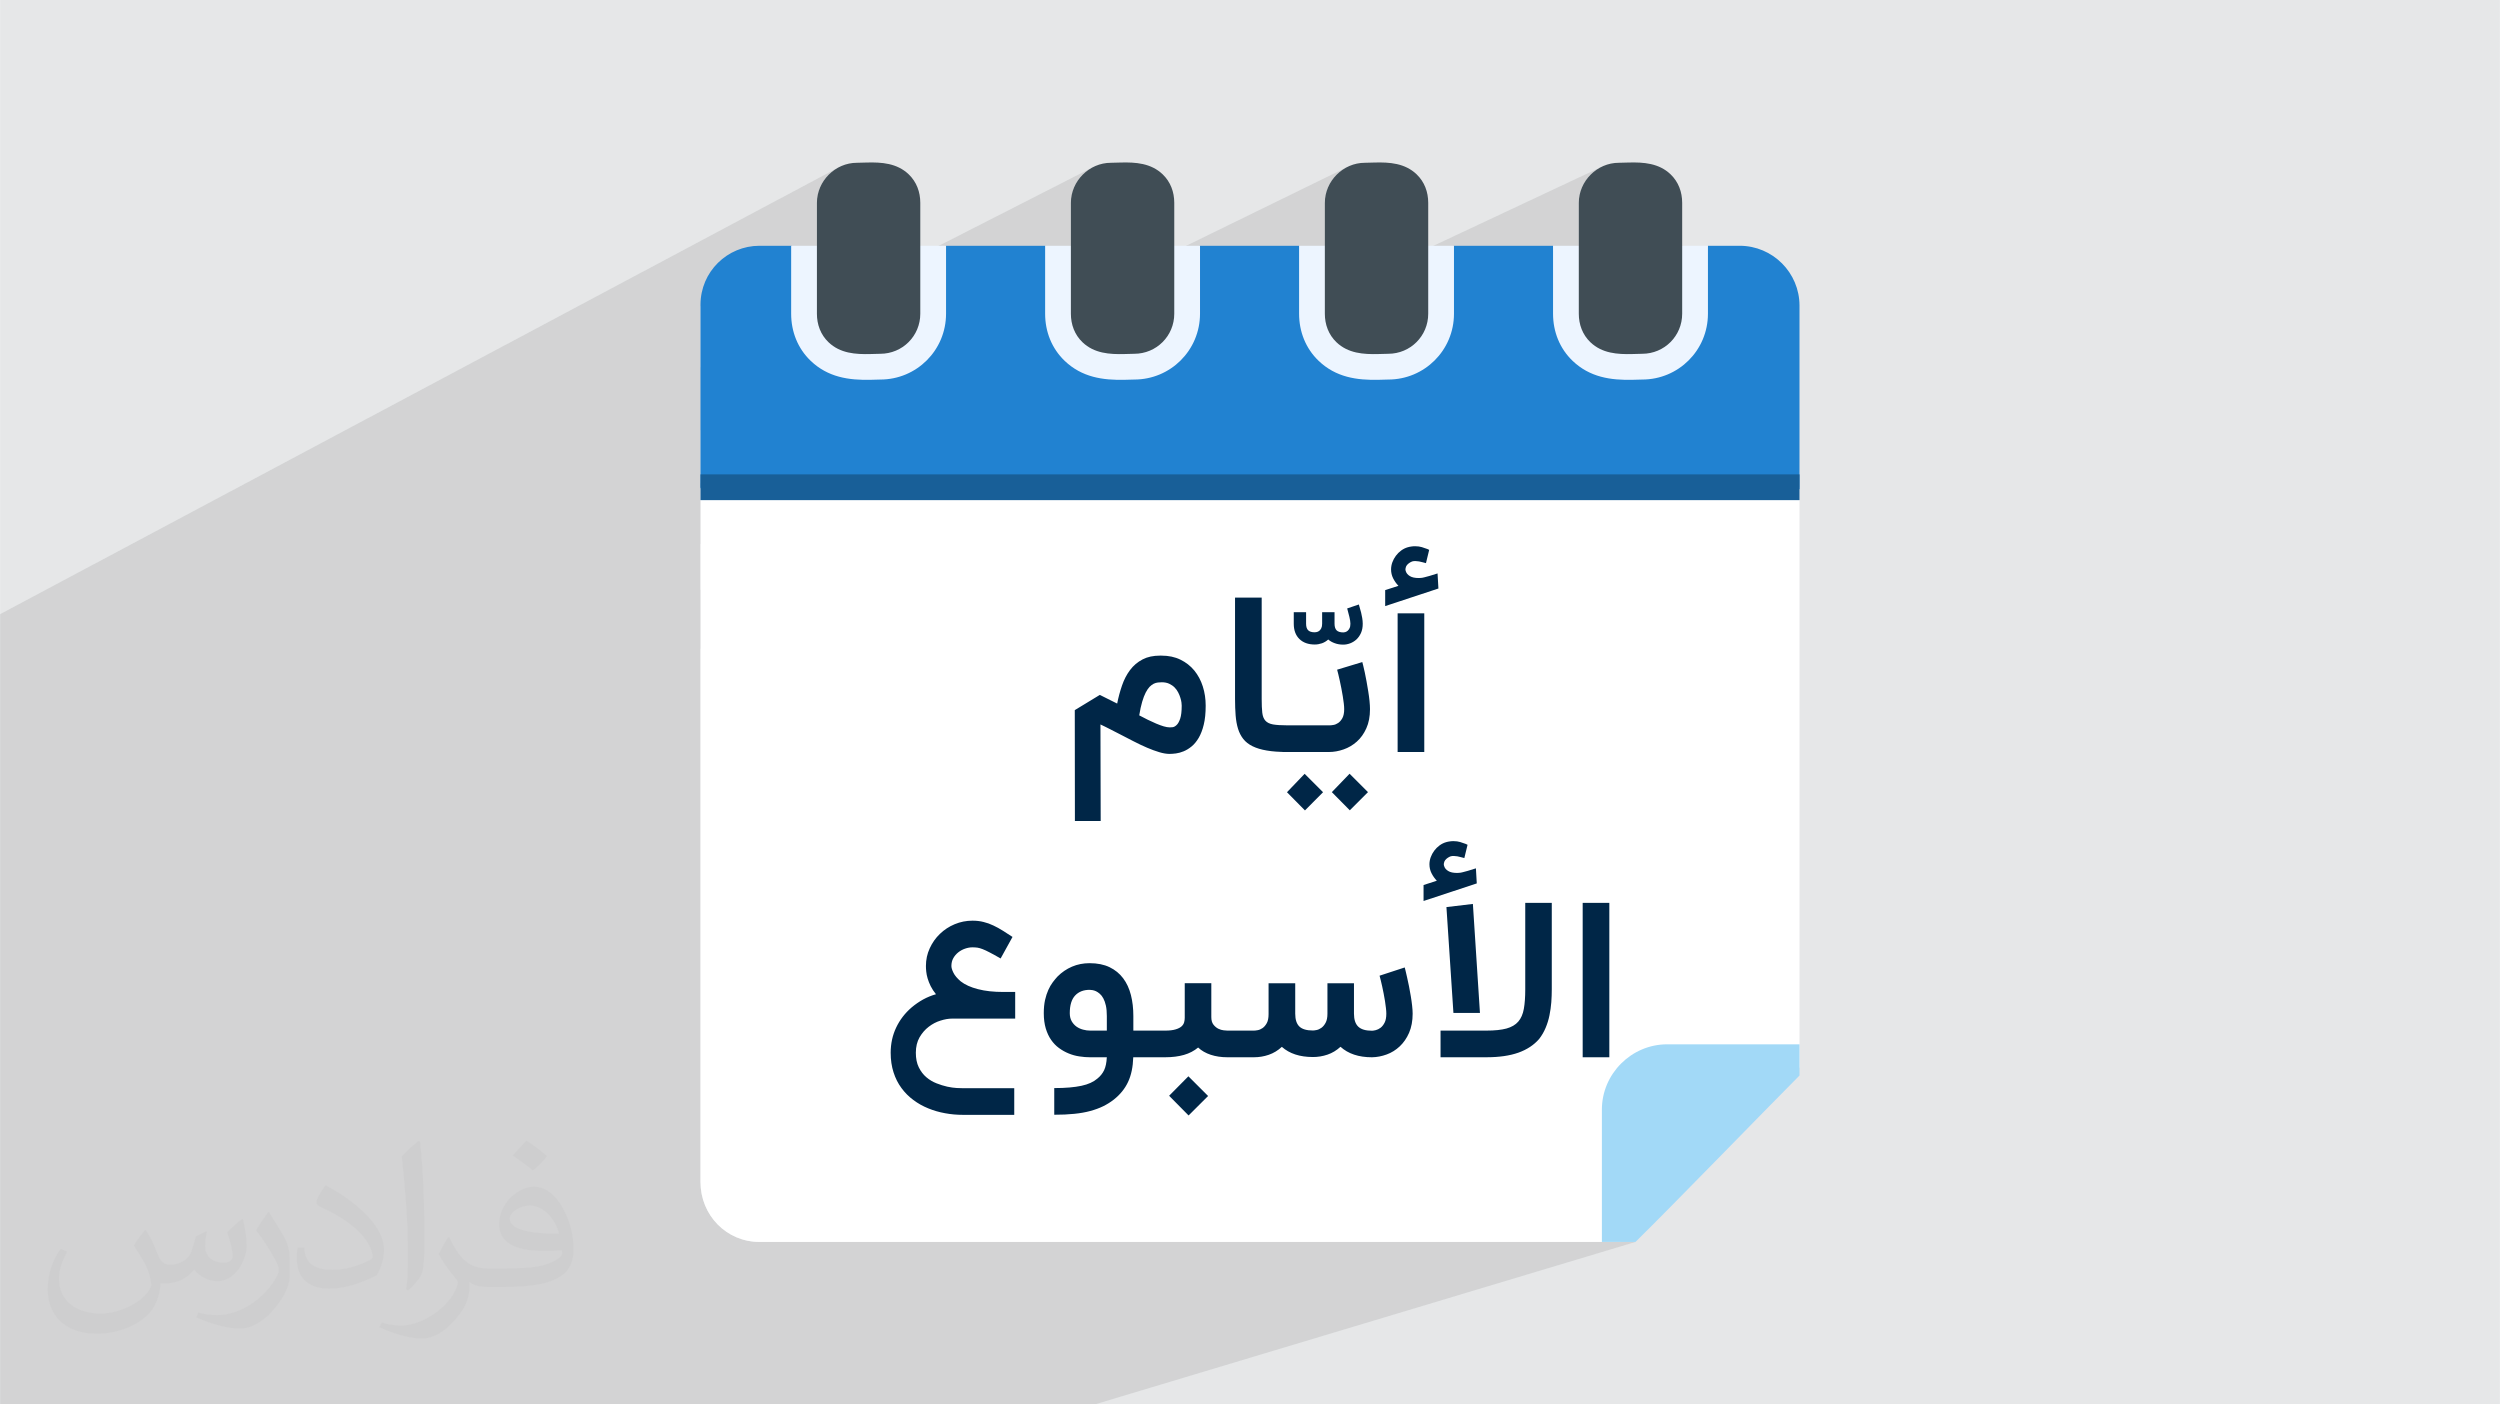 <?xml version="1.0" encoding="UTF-8"?>
<!DOCTYPE svg PUBLIC "-//W3C//DTD SVG 1.0//EN" "http://www.w3.org/TR/2001/REC-SVG-20010904/DTD/svg10.dtd">
<!-- Creator: CorelDRAW -->
<svg xmlns="http://www.w3.org/2000/svg" xml:space="preserve" width="3.708in" height="2.083in" version="1.0" style="shape-rendering:geometricPrecision; text-rendering:geometricPrecision; image-rendering:optimizeQuality; fill-rule:evenodd; clip-rule:evenodd"
viewBox="0 0 3702.73 2080.18"
 xmlns:xlink="http://www.w3.org/1999/xlink"
 xmlns:xodm="http://www.corel.com/coreldraw/odm/2003">
 <defs>
  <style type="text/css">
   <![CDATA[
    .fil5 {fill:#A2D9F7}
    .fil9 {fill:#185F98}
    .fil6 {fill:#2182D1}
    .fil8 {fill:#404D55}
    .fil0 {fill:#E6E7E8}
    .fil7 {fill:#EDF5FF}
    .fil3 {fill:#FF435B}
    .fil4 {fill:white}
    .fil10 {fill:#002647;fill-rule:nonzero}
    .fil2 {fill:#373435;fill-opacity:0.031}
    .fil1 {fill:#2B2A29;fill-opacity:0.102}
   ]]>
  </style>
 </defs>
 <g id="Layer_x0020_1">
  <polygon class="fil0" points="-0,0 3702.73,0 3702.73,2080.18 -0,2080.18 "/>
  <polygon class="fil1" points="2529.66,364.03 1037.44,1035.28 1037.44,1750.81 1037.89,1759.89 1039.19,1768.7 1041.31,1777.2 1044.21,1785.35 1047.85,1793.11 1052.18,1800.42 1057.17,1807.26 1062.77,1813.56 1068.95,1819.29 1075.66,1824.4 1082.87,1828.84 1090.53,1832.58 1098.59,1835.56 1107.03,1837.75 1115.8,1839.09 1124.86,1839.55 2372.57,1839.55 2399.47,1839.55 2422.33,1839.55 1621.52,2080.18 1600.58,2080.18 1575.93,2080.18 432.78,2080.18 128.26,2080.18 -0,2080.18 -0,1244.86 -0,1229.46 -0,1228.08 -0,1211.55 -0,1154.7 -0,1102.68 -0,1073.12 -0,994.36 -0,992.25 -0,946.21 -0,940.01 -0,909.71 1241.14,248.37 1236.25,251.37 1231.67,254.81 1227.43,258.67 1223.58,262.9 1220.14,267.48 1217.14,272.38 1214.61,277.55 1212.59,282.98 1211.11,288.63 1210.2,294.46 1209.88,300.45 1209.88,364.03 1037.44,453.87 1037.44,544.07 1617.31,248.37 1612.42,251.37 1607.84,254.81 1603.6,258.67 1599.75,262.9 1596.31,267.48 1593.31,272.38 1590.78,277.55 1588.76,282.98 1587.28,288.63 1586.37,294.46 1586.06,300.45 1586.06,364.03 1037.44,637.52 1037.44,702.64 1037.44,715.81 1993.48,248.37 1988.58,251.37 1984,254.81 1979.77,258.67 1975.92,262.9 1972.47,267.48 1969.48,272.38 1966.95,277.55 1964.93,282.98 1963.44,288.63 1962.53,294.46 1962.22,300.45 1962.22,364.03 1037.44,805.98 1037.44,873.87 2374.83,245.84 2369.65,248.37 2364.75,251.37 2360.17,254.81 2355.94,258.67 2352.09,262.9 2348.65,267.48 2345.65,272.38 2343.12,277.55 2341.1,282.98 2339.62,288.63 2338.7,294.46 2338.39,300.45 2338.39,364.03 1037.44,961.06 1037.44,1035.28 2529.66,364.02 "/>
  <path class="fil2" d="M215.96 1821.93c7.07,10.71 11.65,21.01 16.13,32.45 3.33,6.66 5.09,18.93 20.7,18.93 4.57,0 11.13,-1.35 16.95,-4.57 6.55,-3.44 11.54,-8.64 14.15,-16.53l6.24 -21.01 15.19 -7.49 1.04 1.04c-2.08,7.91 -2.59,15.5 -2.59,21.43 0,17.57 15.19,24.23 27.25,24.23 7.07,0 13.42,-3.44 13.42,-9.89 0,-8.32 -3.53,-22.47 -8.12,-35.16 7.07,-7.07 14.15,-14.15 22.26,-19.87l1.25 0.63c3.53,14.98 5.51,29.75 5.51,39.63 0,9.67 -4.27,20.39 -7.8,27.36 -7.28,13.73 -20.18,24.65 -35.78,24.65 -11.85,0 -25.06,-5.93 -34.12,-16.95l-0.52 0c-8.53,10.61 -21.74,20.18 -42.86,20.18l-6.55 0c-1.04,13.94 -4.05,23.81 -8.64,32.66 -12.58,24.54 -49.92,41.92 -85.08,41.92 -48.89,0 -73.43,-28.19 -73.43,-65.73 0,-23.19 7.59,-44.72 19.24,-60.01l9.56 3.95c-7.28,13.94 -12.17,27.04 -12.17,39.94 0,35.16 28.61,51.9 61.58,51.9 30.58,0 68.44,-19.45 75.31,-42.02 -2.59,-24.65 -11.85,-36.19 -26,-58.66 4.27,-7.49 9.78,-14.98 16.64,-22.98l1.25 0 0 0 0 0 -0.01 -0.04zm563.83 -132.3c10.3,6.45 20.39,14.04 30.27,22.78 -5.51,7.8 -12.38,14.88 -20.91,21.12 -9.89,-8.01 -19.76,-14.88 -29.86,-22.16 6.86,-7.7 13.63,-15.08 20.49,-21.74l0 0 0 0 0 0 0 0 0 0 0.01 0zm5.3 96.11c-16.64,0 -30.27,10.92 -30.27,19.03 0,17.38 33.28,22.78 73.12,22.56 -4.99,-20.39 -22.47,-41.61 -42.86,-41.61l0 0.01zm-37.35 92.99c21.64,0 40.57,-0.63 55.02,-4.27 16.13,-4.05 29.75,-12.17 29.75,-17.78 0,-1.46 0,-3.22 -0.52,-4.68 -9.05,0.83 -19.45,0.83 -28.5,0.83 -29.33,0 -51.79,-6.66 -60.64,-23.09 -2.19,-4.57 -3.74,-9.67 -3.74,-15.5 0,-15.92 6.86,-31.41 18.93,-42.13 10.08,-8.84 21.22,-14.35 32.55,-14.35 20.49,0 36.81,16.44 48.26,42.34 6.24,14.15 10.5,30.47 10.5,51.07 0,13.73 -3.74,25.27 -12.27,33.8 -15.92,15.4 -45.24,21.22 -90.17,21.22l-20.39 0 0 0 -5.3 0c-11.13,0 -19.14,-1.98 -25.48,-6.86l-1.04 0c0.31,2.59 0.52,5.09 0.52,7.49 0,10.08 -3.33,22.98 -10.08,33.28 -19.97,29.64 -41.61,42.53 -60.33,42.53 -18.93,0 -42.13,-7.28 -63.03,-16.75l3.74 -7.28c6.76,2.81 16.13,4.68 29.02,4.68 33.8,0 78.21,-32.45 83.72,-64.17 -1.25,-2.59 -3.53,-6.03 -6.76,-9.67 -9.89,-11.75 -16.13,-21.53 -21.95,-31.82 4.99,-9.89 9.56,-17.78 13.83,-24.96l1.77 -0.21c14.46,29.44 27.56,46.28 56.78,46.28l4.57 0 0 0 21.22 0 0 0 0 0 0 0 0 0 0 0 0.04 0zm-146.45 31.1c2.5,-13.52 2.7,-28.7 2.7,-42.86l0 -21.01c0,-39.21 -4.99,-96.2 -9.05,-133.34 7.07,-7.59 16.95,-16.53 24.75,-22.56l2.29 0.63c5.3,46.7 6.55,100.79 6.55,150.81 0,13.11 -0.52,25.9 -1.77,35.26 -0.73,11.85 -7.59,20.8 -22.26,34.53l-3.22 -1.46zm-150.71 -61.89c0.73,18.41 9.78,32.87 41.4,32.87 19.66,0 36.3,-5.09 54.71,-13.83 3.33,-1.46 5.09,-3.44 5.09,-5.09 0,-11.54 -8.84,-26.83 -23.71,-40.77 -14.46,-13.11 -33.6,-24.65 -51.48,-32.35 -6.14,-2.59 -8.12,-5.3 -8.12,-7.91 0,-5.3 7.07,-16.44 12.9,-24.44l1.98 -0.21c20.49,10.71 43.38,26.63 60.33,44.3 15.4,16.33 24.96,32.87 24.96,50.86 0,13.31 -4.05,25.79 -10.61,37.44 -22.47,11.33 -46.39,19.97 -70.1,19.97 -28.81,0 -48.47,-13.52 -48.47,-45.24 0,-3.44 0,-8.73 1.25,-15.61l9.89 0 0 0 0 0 0 0 0 0 0 0 -0.01 0zm-52.11 -52.32l17.89 28.92c6.55,10.71 12.69,22.37 12.69,40.77l0 23.5c0,19.03 -12.17,39.42 -31.82,59.6 -15.4,13.63 -29.02,19.45 -41.61,19.45 -18.72,0 -40.15,-5.82 -64.9,-16.44l2.81 -7.28c7.8,2.08 16.84,3.84 27.98,3.84 35.58,-0.21 71.97,-26.21 88.61,-57.93 1.98,-3.64 2.7,-7.07 2.7,-9.47 0,-3.64 -1.98,-7.7 -3.53,-11.33 -9.05,-17.05 -19.14,-32.66 -30.27,-47.12 5.82,-9.16 11.65,-17.99 17.99,-26.73l1.46 0.21 0 0 0 0 0 0 0 0 0 0 -0.01 0z"/>
  <g id="_1866505780352">
   <path id="_564927184" class="fil3" d="M2338.39 364.03l153.12 0 0 100.66c0,32.97 -26.37,59.34 -59.35,59.34 -4.74,0 -9.5,0.24 -14.24,0.37 -22.43,0.63 -45.08,-0.99 -62.31,-17.44 -11.73,-11.2 -17.23,-26.23 -17.23,-42.27l0 -100.66z"/>
   <path id="_564926920" class="fil4" d="M2453.84 1677.99l-54.37 161.56 -1274.61 0c-49,0 -87.41,-39.74 -87.41,-88.74l0 -1029.24 1627.85 0 0 859.73 -97.97 11.22c0,47.68 -64.47,85.48 -113.47,85.48z"/>
   <path id="_564927160" class="fil5" d="M2422.33 1839.55l-49.76 0 0 -196.03c0,-52.98 43.71,-96.69 96.69,-96.69l196.03 0 0 46.22c-47.75,47.93 -187.15,191.65 -242.96,246.5z"/>
   <path id="_564926872" class="fil6" d="M1037.44 723.16l0 -271.71c0,-49.01 39.74,-87.41 87.42,-87.41l46.87 0 15.9 2.89 197.63 4.47 15.9 -7.36 146.75 0 15.89 11.39 197.63 -4.47 15.9 -6.92 146.75 0 15.9 12.06 197.63 -4.47 15.89 -7.59 146.75 0 1.4 9.17 223.55 -3.92c0.15,-0 0.28,-0.03 0.38,-0.06 1.44,-0.54 4.09,-3.15 4.09,-5.19l46.89 0c49.01,0 88.74,39.84 88.74,88.74l0 271.71 -1627.85 -1.32z"/>
   <path id="_564927016" class="fil7" d="M2300.24 364.03l229.42 0 0 100.66c0,54.03 -43.46,97.49 -97.49,97.49 -4.39,0 -8.8,0.23 -13.18,0.35 -33.47,0.93 -64.41,-3.82 -89.72,-27.98 -19.28,-18.41 -29.03,-43.37 -29.03,-69.86l0 -100.66z"/>
   <path id="_564926536" class="fil8" d="M2432.17 524.03c-4.74,0 -9.51,0.24 -14.25,0.37 -22.43,0.63 -45.08,-0.99 -62.31,-17.44 -11.72,-11.2 -17.23,-26.23 -17.23,-42.27l0 -164.24c0,-32.3 27.02,-59.34 59.34,-59.34 4.74,0 9.51,-0.24 14.25,-0.37 22.42,-0.63 45.07,0.99 62.3,17.43 11.73,11.2 17.23,26.24 17.23,42.28l0 164.24c0,32.97 -26.37,59.34 -59.34,59.34z"/>
   <path id="_564926032" class="fil7" d="M1924.07 364.03l229.42 0 0 100.66c0,54.03 -43.47,97.49 -97.49,97.49 -4.39,0 -8.79,0.23 -13.18,0.35 -33.47,0.93 -64.41,-3.82 -89.71,-27.98 -19.28,-18.41 -29.03,-43.37 -29.03,-69.86l-0 -100.66z"/>
   <path id="_564926272" class="fil8" d="M2056 524.03c-4.74,0 -9.51,0.24 -14.24,0.37 -22.43,0.63 -45.08,-0.99 -62.31,-17.44 -11.72,-11.2 -17.23,-26.23 -17.23,-42.27l0 -164.24c0,-32.3 27.02,-59.34 59.34,-59.34 4.74,0 9.51,-0.24 14.25,-0.37 22.42,-0.63 45.07,0.99 62.3,17.43 11.73,11.2 17.23,26.24 17.23,42.28l0 164.24c0,32.97 -26.37,59.34 -59.34,59.34z"/>
   <path id="_564926728" class="fil7" d="M1547.9 364.03l229.42 0 0 100.66c0,54.03 -43.47,97.49 -97.49,97.49 -4.39,0 -8.79,0.23 -13.18,0.35 -33.47,0.93 -64.41,-3.82 -89.71,-27.98 -19.28,-18.41 -29.03,-43.37 -29.03,-69.86l0 -100.66z"/>
   <path id="_564926296" class="fil8" d="M1679.83 524.03c-4.74,0 -9.5,0.24 -14.24,0.37 -22.43,0.63 -45.08,-0.99 -62.31,-17.44 -11.72,-11.2 -17.22,-26.23 -17.22,-42.27l0 -164.24c0,-32.3 27.02,-59.34 59.34,-59.34 4.74,0 9.51,-0.24 14.25,-0.37 22.42,-0.63 45.07,0.99 62.3,17.43 11.73,11.2 17.23,26.24 17.23,42.28l0 164.24c0,32.97 -26.37,59.34 -59.34,59.34z"/>
   <path id="_564925984" class="fil7" d="M1171.73 364.03l229.42 0 0 100.66c0,54.03 -43.46,97.49 -97.49,97.49 -4.39,0 -8.8,0.23 -13.18,0.35 -33.47,0.93 -64.41,-3.82 -89.72,-27.98 -19.28,-18.41 -29.03,-43.37 -29.03,-69.86l0 -100.66z"/>
   <path id="_564925456" class="fil8" d="M1303.66 524.03c-4.74,0 -9.5,0.24 -14.24,0.37 -22.43,0.63 -45.08,-0.99 -62.31,-17.44 -11.73,-11.2 -17.23,-26.23 -17.23,-42.27l0 -164.24c0,-32.3 27.02,-59.34 59.34,-59.34 4.74,0 9.51,-0.24 14.25,-0.37 22.42,-0.63 45.07,0.99 62.3,17.43 11.73,11.2 17.23,26.24 17.23,42.28l0 164.24c0,32.97 -26.37,59.34 -59.35,59.34z"/>
   <polygon id="_564925528" class="fil9" points="1037.44,740.8 1037.44,702.64 2665.29,702.64 2665.29,740.8 "/>
   <path class="fil10" d="M1732.18 1077.39c0.93,0 2.38,-0.11 4.36,-0.24 1.92,-0.17 3.95,-1.22 5.99,-3.14 2.09,-1.86 3.9,-5.06 5.41,-9.48 1.51,-4.47 2.26,-10.93 2.26,-19.36 0,-0.93 -0.11,-2.5 -0.35,-4.59 -0.29,-2.1 -0.81,-4.48 -1.63,-7.04 -0.75,-2.61 -1.86,-5.23 -3.25,-7.96 -1.34,-2.68 -3.14,-5.12 -5.35,-7.39 -2.21,-2.21 -4.89,-4.01 -7.96,-5.46 -3.02,-1.4 -6.69,-2.15 -10.93,-2.15 -1.92,0 -3.84,0.12 -5.87,0.35 -1.97,0.23 -4.01,0.81 -6.1,1.8 -2.04,1.05 -4.07,2.56 -6.11,4.59 -1.98,2.1 -3.89,4.88 -5.76,8.49 -1.86,3.6 -3.6,8.14 -5.23,13.66 -1.63,5.46 -3.08,12.21 -4.36,20.12 4.13,2.21 8.31,4.42 12.67,6.51 4.3,2.1 8.49,4.01 12.44,5.7 3.95,1.69 7.67,3.02 11.11,4.07 3.43,0.99 6.34,1.51 8.66,1.51zm-12.1 -106.28c10.7,0 20.12,1.97 28.26,5.99 8.14,3.95 14.94,9.3 20.52,16.05 5.52,6.8 9.76,14.65 12.61,23.66 2.85,8.95 4.25,18.43 4.25,28.37 0,10.99 -0.93,20.35 -2.85,28.14 -1.86,7.79 -4.42,14.3 -7.5,19.59 -3.14,5.29 -6.62,9.54 -10.46,12.67 -3.89,3.2 -7.79,5.58 -11.74,7.21 -3.95,1.63 -7.79,2.73 -11.51,3.2 -3.66,0.46 -6.86,0.7 -9.48,0.7 -4.48,0 -9.54,-0.87 -15.17,-2.56 -5.64,-1.69 -11.69,-3.9 -18.08,-6.63 -6.4,-2.73 -13.08,-5.93 -20.12,-9.54 -7.04,-3.6 -14.07,-7.21 -21.16,-10.93 -2.67,-1.4 -5.12,-2.62 -7.38,-3.78 -2.26,-1.16 -4.48,-2.33 -6.69,-3.43 -2.15,-1.11 -4.36,-2.21 -6.57,-3.32 -2.21,-1.1 -4.59,-2.27 -7.15,-3.43 0,23.89 0.06,47.73 0.17,71.56 0.11,23.84 0.18,47.68 0.18,71.45l-38.2 0 -0.18 -164.24 37.09 -22.56 25.7 12.85c1.8,-9.18 4.19,-18.08 7.15,-26.69 2.97,-8.66 6.92,-16.28 11.86,-22.9 5,-6.69 11.22,-11.98 18.72,-15.87 7.1,-3.72 15.76,-5.58 25.99,-5.58l1.74 0zm186.16 142.73c-11.62,0 -21.62,-0.7 -29.94,-2.16 -8.37,-1.39 -15.41,-3.54 -21.1,-6.34 -5.7,-2.79 -10.29,-6.39 -13.72,-10.69 -3.43,-4.36 -6.05,-9.42 -7.85,-15.23 -1.8,-5.81 -2.97,-12.39 -3.55,-19.71 -0.58,-7.38 -0.88,-15.47 -0.88,-24.36l0 -150.17 39.48 0 0 150.17c0,8.44 0.29,15.24 0.87,20.29 0.58,5.06 2.1,9.01 4.6,11.8 2.44,2.79 6.22,4.65 11.22,5.58 5.06,0.87 11.97,1.34 20.87,1.34l0 39.48zm41.17 -159.19c-9.71,0 -17.33,-2.73 -22.91,-8.2 -5.53,-5.41 -8.32,-12.96 -8.32,-22.56l0 -17.15 18.26 0 0 17.15c0,4.42 1.05,7.67 3.08,9.65 2.03,2.04 5.35,3.02 9.88,3.02 0.64,0 1.57,-0.12 2.79,-0.4 1.22,-0.24 2.45,-0.82 3.6,-1.63 1.16,-0.87 2.15,-2.15 3.08,-3.84 0.87,-1.68 1.34,-3.95 1.34,-6.8l0 -17.15 18.37 0 0 17.15c0,4.42 1.05,7.67 3.08,9.77 2.1,2.04 5.47,3.08 10.12,3.08 0.64,0 1.51,-0.18 2.68,-0.47 1.16,-0.35 2.32,-0.93 3.43,-1.86 1.1,-0.87 2.09,-2.21 2.91,-3.9 0.87,-1.68 1.28,-3.9 1.28,-6.63 0,-2.73 -0.53,-6.16 -1.51,-10.17 -0.99,-4.01 -2.1,-8.2 -3.25,-12.5l17.27 -5.87c0.35,1.39 0.82,3.08 1.45,5.17 0.64,2.04 1.28,4.36 1.92,6.86 0.64,2.56 1.16,5.23 1.63,8.02 0.46,2.79 0.75,5.64 0.75,8.49 0,5.29 -0.88,9.82 -2.62,13.72 -1.74,3.84 -4.01,7.04 -6.75,9.6 -2.79,2.5 -5.87,4.41 -9.3,5.7 -3.43,1.28 -6.86,1.92 -10.23,1.92 -4.54,0 -8.72,-0.7 -12.5,-2.1 -3.84,-1.33 -7.04,-3.2 -9.71,-5.52 -2.73,2.5 -5.87,4.41 -9.36,5.64 -3.49,1.16 -6.98,1.8 -10.46,1.8zm70.29 25.99c0.18,0.75 0.64,2.5 1.34,5.23 0.7,2.73 1.45,6.1 2.32,10.06 0.81,3.96 1.69,8.37 2.61,13.26 0.88,4.89 1.75,9.77 2.5,14.65 0.81,4.95 1.45,9.71 1.92,14.36 0.46,4.65 0.7,8.72 0.7,12.21 0,10.87 -1.8,20.35 -5.41,28.32 -3.55,7.97 -8.26,14.53 -14.07,19.71 -5.81,5.17 -12.39,9.07 -19.6,11.57 -7.27,2.56 -14.53,3.84 -21.8,3.84l-68.37 0 0 -39.48 69.48 0c1.28,0 3.08,-0.17 5.46,-0.58 2.39,-0.35 4.77,-1.34 7.15,-2.91 2.38,-1.57 4.47,-4.01 6.28,-7.21 1.75,-3.26 2.67,-7.68 2.67,-13.26 0,-2.32 -0.17,-5.17 -0.58,-8.49 -0.35,-3.31 -0.88,-6.92 -1.51,-10.7 -0.58,-3.78 -1.34,-7.67 -2.09,-11.63 -0.82,-4.01 -1.57,-7.73 -2.33,-11.28 -0.75,-3.55 -1.45,-6.75 -2.21,-9.65 -0.75,-2.91 -1.34,-5.17 -1.75,-6.74l37.27 -11.28zm-18.49 219.59l-26.63 -26.92 26.28 -27.27 27.27 27.27 -26.92 26.92zm-66.45 0.17l-26.63 -26.97 26.16 -27.27 27.27 27.27 -26.8 26.97zm176.74 -86.57l-39.48 0 0 -205.35 39.48 0 0 205.35zm-57.91 -216.11l0 -23.66 19.65 -6.34c-3.14,-3.25 -5.76,-6.97 -7.85,-11.1 -2.03,-4.13 -3.07,-8.49 -3.07,-13.14 0,-3.6 0.64,-7.15 1.91,-10.64 1.28,-3.48 3.02,-6.68 5.23,-9.65 2.21,-2.97 4.82,-5.58 7.85,-7.79 3.02,-2.21 6.22,-3.78 9.6,-4.77 1.8,-0.52 3.6,-0.93 5.46,-1.16 1.86,-0.29 3.66,-0.41 5.46,-0.41 3.84,0 7.15,0.46 10.06,1.33 2.91,0.93 5.64,1.86 8.2,2.79l2.68 1.28 -4.77 19.65c-1.45,-0.29 -3.08,-0.76 -4.88,-1.28 -1.8,-0.52 -3.6,-0.93 -5.41,-1.28 -1.8,-0.29 -3.55,-0.46 -5.29,-0.52 -1.75,-0.06 -3.32,0.12 -4.71,0.52 -1.45,0.52 -2.91,1.28 -4.36,2.27 -1.39,0.93 -2.62,2.04 -3.55,3.2 -0.99,1.22 -1.57,2.62 -1.92,4.25 -0.24,0.64 -0.29,1.28 -0.29,1.86 0,1.1 0.18,2.15 0.64,3.2 0.82,2.73 2.79,5.06 5.94,6.97 3.08,1.92 7.44,2.85 13.08,2.85 1.05,0 2.21,-0.06 3.37,-0.17 1.22,-0.06 2.85,-0.35 4.89,-0.87 1.97,-0.46 4.53,-1.16 7.67,-2.04 3.14,-0.93 7.1,-2.15 11.98,-3.72l1.28 22.33 -78.84 26.04zm-549.44 753.58l-76.11 0c-8.77,0 -17.55,-0.76 -26.28,-2.39 -8.72,-1.57 -17.03,-3.95 -24.94,-7.21 -7.96,-3.2 -15.29,-7.33 -22.04,-12.38 -6.8,-5 -12.67,-10.93 -17.67,-17.73 -5.06,-6.8 -8.95,-14.54 -11.74,-23.26 -2.79,-8.66 -4.24,-18.31 -4.24,-29.01 0,-13.49 2.73,-25.93 8.14,-37.33 5.35,-11.33 13.02,-21.33 22.97,-29.88 5.41,-4.53 11.05,-8.43 17.03,-11.74 5.99,-3.25 12.33,-5.87 18.96,-7.73 -3.25,-4.07 -5.87,-8.02 -7.85,-11.98 -1.98,-4.01 -3.43,-7.79 -4.53,-11.46 -1.05,-3.6 -1.75,-7.03 -2.04,-10.11 -0.35,-3.14 -0.46,-5.93 -0.46,-8.31 0,-9.3 1.86,-18.02 5.64,-26.16 3.72,-8.14 8.72,-15.29 15.05,-21.34 6.28,-6.1 13.61,-10.87 21.92,-14.36 8.37,-3.49 17.15,-5.23 26.34,-5.23 5.93,0 11.39,0.64 16.39,1.92 5.06,1.22 9.88,2.96 14.59,5.23 4.71,2.21 9.36,4.76 13.96,7.67 4.59,2.91 9.42,5.99 14.36,9.25l-17.62 31.92c-6.62,-3.84 -12.03,-6.8 -16.22,-8.95 -4.19,-2.21 -7.67,-3.84 -10.58,-4.94 -2.85,-1.1 -5.35,-1.8 -7.56,-2.15 -2.27,-0.29 -4.65,-0.46 -7.32,-0.46 -3.6,0 -7.21,0.64 -10.93,1.92 -3.72,1.28 -7.04,3.08 -10.06,5.46 -3.02,2.39 -5.46,5.23 -7.38,8.61 -1.92,3.43 -2.85,7.26 -2.85,11.62 0,2.62 0.99,5.99 3.03,10.06 1.97,4.07 5.58,8.31 10.75,12.73l-0.17 -0.12c6.45,5.06 15.06,8.95 25.81,11.69 10.7,2.79 23.14,4.13 37.33,4.13l17.73 0 0 39.47 -93.55 0c-5.17,0 -10.87,0.99 -17.09,2.97 -6.28,1.91 -12.09,5 -17.44,9.12 -5.41,4.13 -9.94,9.36 -13.61,15.7 -3.6,6.33 -5.46,13.95 -5.46,22.79 0,8.49 1.45,15.64 4.36,21.57 2.91,5.93 6.63,10.81 11.22,14.71 4.54,3.84 9.54,6.86 15.06,9.01 5.46,2.15 10.81,3.78 15.93,4.95 5.12,1.1 9.77,1.74 13.96,1.98 4.19,0.17 7.21,0.29 9.12,0.29l76.11 0 0 39.48zm59.3 -39.65c8.43,0 15.98,-0.29 22.62,-0.87 6.57,-0.58 12.44,-1.4 17.56,-2.5 5.17,-1.1 9.65,-2.56 13.48,-4.3 3.9,-1.75 7.21,-3.84 10.06,-6.28 4.48,-3.55 7.79,-7.73 10.11,-12.5 2.27,-4.76 3.6,-11.16 4.01,-19.18l-24.42 0c-5.29,0 -10.7,-0.41 -16.16,-1.28 -5.53,-0.81 -10.82,-2.27 -15.87,-4.36 -5.06,-2.04 -9.82,-4.71 -14.36,-8.03 -4.47,-3.25 -8.37,-7.32 -11.69,-12.09 -3.37,-4.82 -5.99,-10.52 -7.96,-17.03 -1.92,-6.57 -2.91,-14.07 -2.91,-22.56 0,-7.27 0.64,-13.78 1.86,-19.42 1.28,-5.64 2.91,-10.64 4.88,-15 1.92,-4.3 4.13,-8.08 6.57,-11.34 2.44,-3.2 4.77,-6.05 6.98,-8.43 6.34,-6.4 13.55,-11.28 21.57,-14.71 8.02,-3.43 16.69,-5.12 25.99,-5.12 11.51,0 21.4,1.98 29.59,5.93 8.2,3.96 14.88,9.42 20.12,16.4 5.24,6.97 9.07,15.23 11.51,24.82 2.44,9.6 3.6,19.94 3.6,31.17l0 21.57 26.97 0 0 39.48 -27.1 0c-0.46,14.47 -3.02,26.68 -7.73,36.63 -4.65,9.94 -11.69,18.6 -20.99,25.98 -4.89,3.84 -10.12,7.1 -15.87,9.94 -5.7,2.79 -12.09,5.12 -19.18,7.04 -7.04,1.92 -14.94,3.31 -23.66,4.19 -8.72,0.93 -18.6,1.34 -29.59,1.34l0 -39.48zm52.32 -145.52c-9.01,0 -16.11,2.79 -21.39,8.37 -5.29,5.63 -7.96,14.36 -7.96,26.16 0,4.65 0.93,8.6 2.79,11.92 1.86,3.26 4.25,5.93 7.15,8.03 2.91,2.03 6.16,3.55 9.76,4.47 3.55,0.99 7.15,1.45 10.76,1.45l24.42 0 0 -21.57c0,-6.05 -0.46,-11.16 -1.4,-15.46 -0.99,-4.3 -2.21,-7.85 -3.78,-10.7 -1.51,-2.85 -3.26,-5.12 -5.23,-6.8 -1.92,-1.68 -3.84,-2.96 -5.7,-3.84 -1.86,-0.81 -3.6,-1.4 -5.29,-1.63 -1.69,-0.29 -3.08,-0.4 -4.13,-0.4zm214.07 60.4l0 39.48 -10 0c-9.01,0 -17.21,-1.23 -24.59,-3.66 -7.38,-2.45 -13.66,-5.99 -18.72,-10.76 -5.93,4.94 -12.91,8.61 -20.99,10.93 -8.08,2.32 -17.32,3.49 -27.67,3.49l-28.08 0 0 -39.48 28.08 0c6.45,0 11.57,-0.64 15.46,-1.86 3.84,-1.16 6.75,-2.68 8.72,-4.48 1.92,-1.8 3.2,-3.84 3.78,-6.05 0.58,-2.21 0.87,-4.36 0.87,-6.51l0 -51.34 39.36 0 0 50.23c0,4.77 1.05,8.49 3.14,11.16 2.15,2.73 4.54,4.71 7.21,6.05 2.73,1.34 5.41,2.1 8.02,2.38 2.61,0.29 4.42,0.41 5.41,0.41l10 0zm-96.28 96.51l28.54 -28.84 29.19 29.18 -28.9 28.84 -28.83 -29.18zm212.96 -57.39c-19.36,0 -34.65,-5 -45.99,-15.06 -5.81,5.41 -12.27,9.3 -19.36,11.75 -7.04,2.44 -14.36,3.66 -21.86,3.66l-35.7 0 0 -39.48 35.7 0c1.28,0 3.08,-0.23 5.46,-0.64 2.38,-0.4 4.77,-1.45 7.15,-3.08 2.39,-1.63 4.48,-4.07 6.28,-7.32 1.8,-3.2 2.67,-7.68 2.67,-13.37l0 -45.69 39.48 0 0 45.05c0,8.67 2.04,15 6.1,18.96 4.07,3.95 10.76,5.93 20.06,5.93 1.28,0 3.08,-0.24 5.46,-0.7 2.39,-0.46 4.77,-1.57 7.15,-3.25 2.38,-1.69 4.48,-4.19 6.28,-7.56 1.8,-3.31 2.67,-7.79 2.67,-13.37l0 -45.05 39.3 0 0 45.05c0,8.67 2.09,15.06 6.28,19.13 4.19,4.07 10.99,6.1 20.41,6.1 1.34,0 3.2,-0.29 5.58,-0.87 2.39,-0.58 4.77,-1.75 7.1,-3.49 2.32,-1.74 4.3,-4.3 5.99,-7.56 1.69,-3.26 2.56,-7.73 2.56,-13.32 0,-2.32 -0.17,-5.11 -0.58,-8.43 -0.35,-3.25 -0.82,-6.75 -1.4,-10.35 -0.58,-3.66 -1.22,-7.38 -1.98,-11.1 -0.75,-3.78 -1.51,-7.33 -2.21,-10.7 -0.75,-3.38 -1.45,-6.46 -2.15,-9.19 -0.7,-2.79 -1.28,-4.94 -1.69,-6.51l37.27 -12.21c0.23,0.7 0.64,2.45 1.28,5.06 0.64,2.62 1.4,5.93 2.27,9.83 0.93,3.89 1.86,8.25 2.79,13.02 0.99,4.76 1.86,9.53 2.61,14.36 0.82,4.77 1.45,9.48 1.98,14.07 0.52,4.59 0.81,8.66 0.81,12.15 0,10.76 -1.8,20.24 -5.29,28.32 -3.54,8.08 -8.19,14.77 -13.89,20.12 -5.7,5.35 -12.15,9.36 -19.36,11.97 -7.15,2.62 -14.42,4.01 -21.69,4.13 -19.71,0 -35.23,-5.18 -46.63,-15.53 -5.81,5.35 -12.26,9.25 -19.3,11.63 -7.03,2.39 -14.25,3.55 -21.63,3.55zm189.07 0.35l0 -39.48 68.02 0c12.27,0 22.15,-1.05 29.65,-3.08 7.5,-2.1 13.31,-5.46 17.44,-10.23 4.13,-4.76 6.86,-11.05 8.26,-18.9 1.4,-7.79 2.09,-17.5 2.09,-29.01l0 -127.96 39.3 0 0 127.96c0,6.22 -0.23,12.62 -0.7,19.19 -0.53,6.57 -1.4,13.02 -2.73,19.42 -1.28,6.4 -3.2,12.61 -5.7,18.54 -2.5,5.99 -5.7,11.46 -9.59,16.46 -7.73,8.95 -17.96,15.7 -30.76,20.29 -12.79,4.53 -28.55,6.8 -47.27,6.8l-68.02 0zm19.07 -65.64l-10.35 -156.8 39.18 -4.65 10.46 161.46 -39.3 0zm-44.24 -165.82l0 -23.66 19.65 -6.34c-3.14,-3.26 -5.76,-6.98 -7.85,-11.11 -2.04,-4.12 -3.08,-8.49 -3.08,-13.14 0,-3.6 0.64,-7.15 1.92,-10.64 1.28,-3.49 3.02,-6.69 5.23,-9.65 2.21,-2.96 4.83,-5.58 7.85,-7.79 3.02,-2.21 6.22,-3.78 9.59,-4.77 1.8,-0.52 3.6,-0.93 5.46,-1.16 1.86,-0.29 3.66,-0.4 5.46,-0.4 3.84,0 7.15,0.46 10.06,1.34 2.91,0.93 5.64,1.86 8.2,2.79l2.68 1.28 -4.77 19.65c-1.45,-0.29 -3.08,-0.75 -4.89,-1.28 -1.8,-0.52 -3.6,-0.93 -5.41,-1.28 -1.8,-0.29 -3.55,-0.46 -5.29,-0.52 -1.74,-0.06 -3.31,0.12 -4.71,0.52 -1.45,0.52 -2.91,1.28 -4.36,2.27 -1.4,0.93 -2.61,2.04 -3.55,3.2 -0.99,1.22 -1.57,2.62 -1.92,4.25 -0.23,0.64 -0.29,1.28 -0.29,1.86 0,1.1 0.17,2.15 0.64,3.2 0.81,2.73 2.79,5.06 5.93,6.97 3.08,1.92 7.44,2.85 13.08,2.85 1.05,0 2.21,-0.06 3.38,-0.18 1.22,-0.06 2.85,-0.35 4.88,-0.87 1.98,-0.46 4.54,-1.16 7.67,-2.04 3.14,-0.93 7.09,-2.15 11.98,-3.72l1.28 22.32 -78.84 26.05zm275.17 231.46l-39.48 0 0 -228.67 39.48 0 0 228.67z"/>
  </g>
 </g>
</svg>
